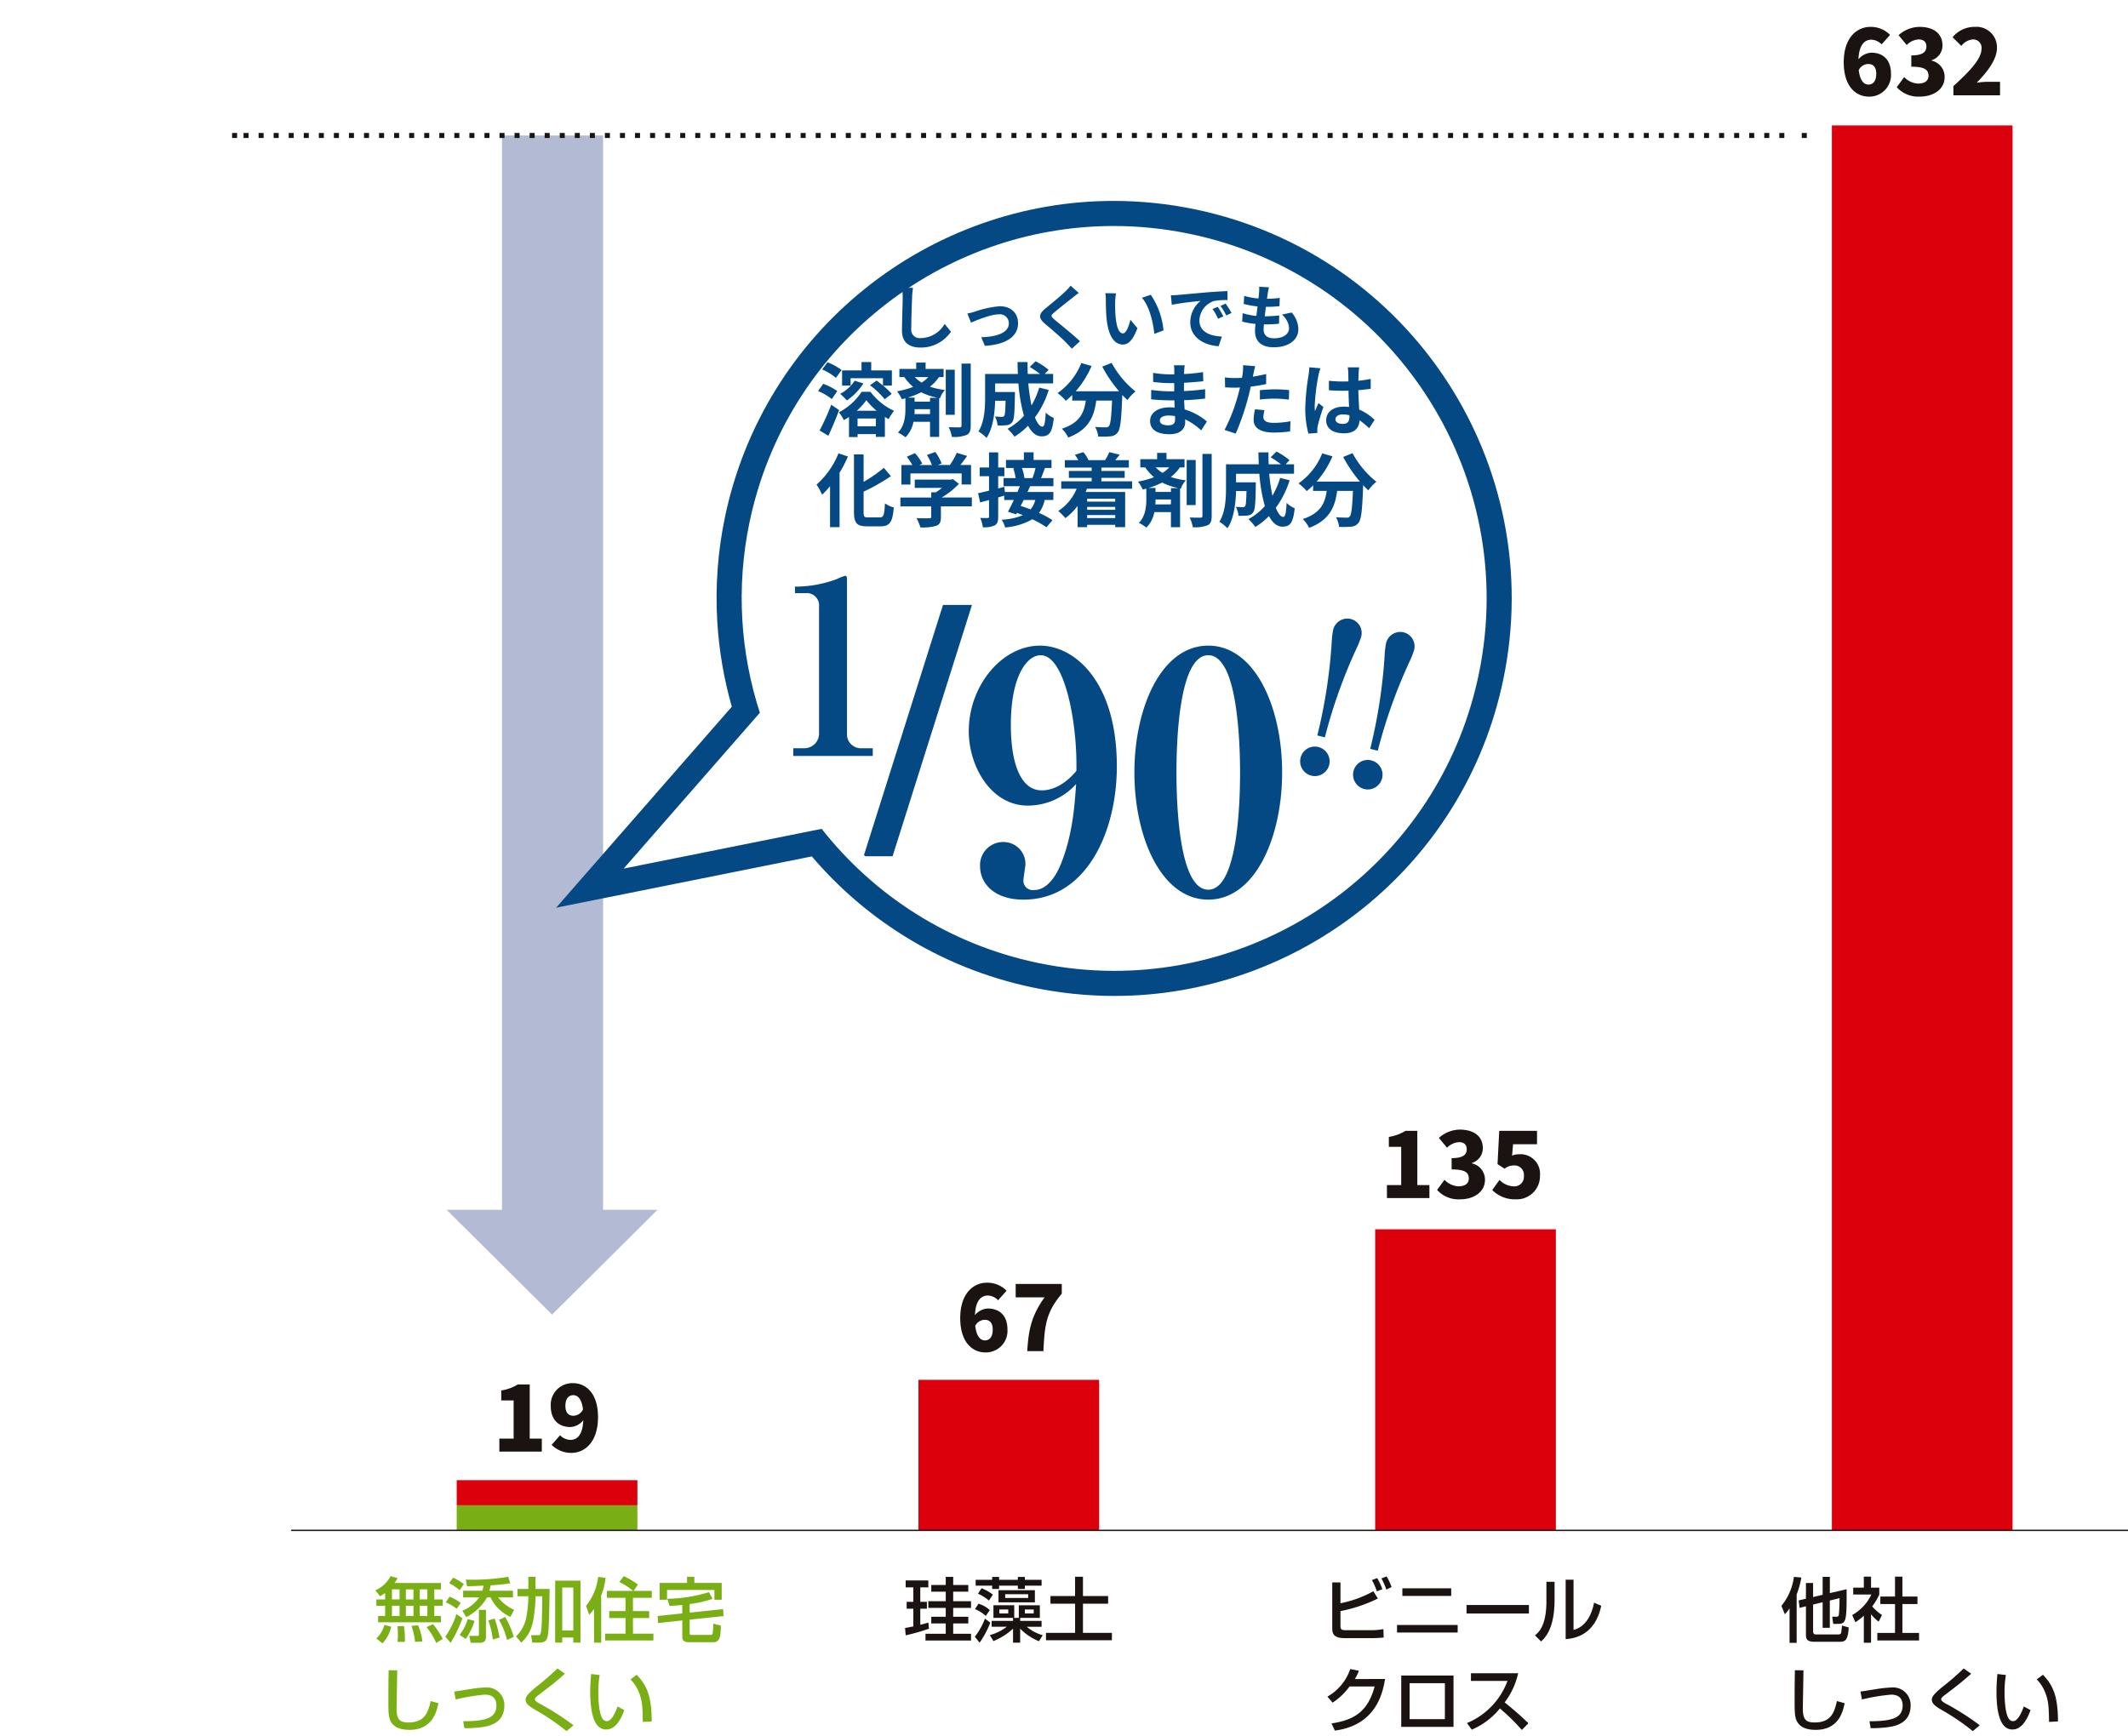 <svg height="346" viewBox="0 0 424 346" width="424" xmlns="http://www.w3.org/2000/svg" xmlns:xlink="http://www.w3.org/1999/xlink"><clipPath id="a"><path d="m645 2044h424v346h-424z"/></clipPath><filter id="b" filterUnits="userSpaceOnUse" height="161.448" width="193.404" x="107.81" y="37.044"><feOffset dx="3" dy="3"/><feGaussianBlur result="c"/><feFlood flood-color="#fff" flood-opacity=".161"/><feComposite in2="c" operator="in"/><feComposite in="SourceGraphic"/></filter><g clip-path="url(#a)" transform="translate(-645 -2044)"><path d="m368.3 704v-214.117h-20.144v214.117h-11.022l21 20.882 21-20.882z" fill="#b3bad4" transform="translate(396.866 1581.117)"/><g fill="#1a1311"><path d="m-9.558 0h8.458v-2.592h-2.41v-10.8h-2.358a9.035 9.035 0 0 1 -3.312 1.206v1.98h2.466v7.614h-2.844zm14.778-7.146c-.9 0-1.62-.522-1.62-1.962 0-1.548.72-2.142 1.566-2.142.828 0 1.674.63 1.944 2.844a2.188 2.188 0 0 1 -1.89 1.26zm-4.356 5.796a5.447 5.447 0 0 0 3.942 1.602c2.736 0 5.294-2.252 5.294-7.11s-2.466-6.786-5-6.786a4.3 4.3 0 0 0 -4.416 4.536c0 2.88 1.674 4.208 3.924 4.208a3.521 3.521 0 0 0 2.556-1.35c-.126 2.938-1.206 3.91-2.574 3.91a3.03 3.03 0 0 1 -2.052-.918z" transform="translate(754.054 2333.307)"/><path d="m-5.2-2.142c-.846 0-1.674-.666-1.944-2.9a2.19 2.19 0 0 1 1.89-1.206c.882 0 1.6.486 1.6 1.962 0 1.514-.702 2.144-1.546 2.144zm4.3-9.9a5.351 5.351 0 0 0 -3.906-1.6c-2.772 0-5.328 2.214-5.328 7.056 0 4.878 2.484 6.84 5 6.84a4.3 4.3 0 0 0 4.414-4.538c0-2.916-1.692-4.216-3.924-4.216a3.6 3.6 0 0 0 -2.556 1.318c.126-2.916 1.224-3.906 2.61-3.906a3.033 3.033 0 0 1 2 .936zm4.122 12.042h3.222c.234-5.238.556-7.758 3.656-11.448v-1.944h-9.182v2.664h5.76c-2.52 3.492-3.204 6.318-3.456 10.728z" transform="translate(846.456 2313.283)"/><path d="m-15.039 0h8.46v-2.592h-2.412v-10.8h-2.358a9.035 9.035 0 0 1 -3.312 1.206v1.98h2.461v7.614h-2.844zm14.58.252c2.664 0 4.95-1.4 4.95-3.906a3.309 3.309 0 0 0 -2.591-3.258v-.088a3.069 3.069 0 0 0 2.16-2.952c0-2.394-1.818-3.69-4.59-3.69a6.3 6.3 0 0 0 -4.158 1.656l1.62 1.962a3.563 3.563 0 0 1 2.393-1.118c.99 0 1.53.5 1.53 1.422 0 1.062-.72 1.764-3.006 1.764v2.25c2.808 0 3.42.684 3.42 1.836 0 1.008-.81 1.53-2.052 1.53a4.088 4.088 0 0 1 -2.79-1.3l-1.476 2.02a5.747 5.747 0 0 0 4.59 1.872zm11.07 0a4.624 4.624 0 0 0 4.842-4.752 3.9 3.9 0 0 0 -4.176-4.23 3.4 3.4 0 0 0 -1.386.27l.2-2.268h4.77v-2.664h-7.526l-.342 6.624 1.4.918a2.966 2.966 0 0 1 1.89-.648 1.865 1.865 0 0 1 1.962 2.07 1.9 1.9 0 0 1 -2.102 2.088 4.076 4.076 0 0 1 -2.754-1.278l-1.458 2.018a6.381 6.381 0 0 0 4.68 1.852z" transform="translate(936.387 2282.773)"/><path d="m-10.683-2.142c-.846 0-1.674-.666-1.944-2.9a2.19 2.19 0 0 1 1.89-1.206c.882 0 1.6.486 1.6 1.962.002 1.514-.7 2.144-1.546 2.144zm4.3-9.9a5.351 5.351 0 0 0 -3.906-1.6c-2.772 0-5.328 2.214-5.328 7.056 0 4.878 2.484 6.84 5 6.84a4.3 4.3 0 0 0 4.417-4.538c0-2.916-1.693-4.216-3.925-4.216a3.6 3.6 0 0 0 -2.556 1.314c.126-2.916 1.224-3.906 2.61-3.906a3.033 3.033 0 0 1 2 .936zm5.924 12.294c2.664 0 4.95-1.4 4.95-3.906a3.309 3.309 0 0 0 -2.591-3.258v-.088a3.069 3.069 0 0 0 2.16-2.952c0-2.394-1.818-3.69-4.59-3.69a6.3 6.3 0 0 0 -4.158 1.656l1.62 1.962a3.563 3.563 0 0 1 2.393-1.118c.99 0 1.53.5 1.53 1.422 0 1.062-.72 1.764-3.006 1.764v2.25c2.808 0 3.42.684 3.42 1.836 0 1.008-.81 1.53-2.052 1.53a4.088 4.088 0 0 1 -2.79-1.3l-1.476 2.02a5.747 5.747 0 0 0 4.59 1.872zm6.696-.252h9.288v-2.7h-2.466a19.008 19.008 0 0 0 -2.178.18c2.052-2.07 4.032-4.608 4.032-6.912a4.074 4.074 0 0 0 -4.392-4.212 5.6 5.6 0 0 0 -4.446 2.07l1.746 1.728a3.223 3.223 0 0 1 2.268-1.3 1.67 1.67 0 0 1 1.746 1.89c0 1.944-2.25 4.374-5.6 7.416z" transform="translate(1027.976 2063)"/></g><path d="m0 0h36v280h-36z" fill="#dc000c" transform="translate(1010 2069)"/><path d="m0 0h36v60h-36z" fill="#dc000c" transform="translate(919 2289)"/><path d="m0 0h36v30h-36z" fill="#dc000c" transform="translate(828 2319)"/><path d="m0 0h36v5h-36z" fill="#7aae15" transform="translate(736 2344)"/><path d="m0 0h36v5h-36z" fill="#dc000c" transform="translate(736 2339)"/><path d="m0 0h367" fill="none" stroke="#1a1311" stroke-width=".27" transform="translate(703 2349)"/><path d="m2.128-7.378h-1.75v1.26h1.75v2.044h-1.4v1.26h12.516v-1.26h-1.316v-2.044h1.68v-1.26h-1.68v-2h1.316v-1.274h-9.226a5.179 5.179 0 0 0 .56-.98l-1.372-.392a6.007 6.007 0 0 1 -3.038 2.824l.938 1.176a5.7 5.7 0 0 0 1.022-.644zm5.642-2v2h-1.512v-2zm0 3.262v2.044h-1.512v-2.046zm-2.77-3.264v2h-1.514v-2zm0 3.262v2.044h-1.514v-2.044zm5.542-3.262v2h-1.512v-2zm0 3.262v2.044h-1.512v-2.044zm-8.554 3.818a6.031 6.031 0 0 1 -1.61 2.706l1.222.966a6.926 6.926 0 0 0 1.736-3.3zm2.59.266a11.843 11.843 0 0 1 .084 1.516 7.615 7.615 0 0 1 -.084 1.6h1.484a18.881 18.881 0 0 0 -.182-3.15zm2.786-.066a11.459 11.459 0 0 1 .714 3.178l1.47-.084a11.123 11.123 0 0 0 -.868-3.22zm3.024.238a14.607 14.607 0 0 1 1.918 3.162l1.3-.812a16.948 16.948 0 0 0 -1.946-2.94zm7.28-7.252v1.33h3.192a7.283 7.283 0 0 1 -3.346 2.646l.786 1.288a9.871 9.871 0 0 0 4.13-3.934h.7a8.063 8.063 0 0 0 3.96 3.892l.742-1.414a8.26 8.26 0 0 1 -3.192-2.478h2.954v-1.33h-4.694a8.337 8.337 0 0 0 .252-1.078 32.872 32.872 0 0 0 3.906-.406l-.406-1.288a42.994 42.994 0 0 1 -8.456.56l.256 1.326c.448 0 2.184-.084 3.29-.126a6.832 6.832 0 0 1 -.266 1.008zm.14-1.33a12.222 12.222 0 0 0 -2.128-1.274l-.8 1.092a11.129 11.129 0 0 1 2.1 1.4zm-.616 3.78a9.185 9.185 0 0 0 -2.226-1.26l-.756 1.134a8.6 8.6 0 0 1 2.156 1.274zm-2.016 7.938a25.532 25.532 0 0 0 2.352-4.9l-1.2-.826a16.013 16.013 0 0 1 -2.216 4.494zm9.744-1.05a21.848 21.848 0 0 0 -.98-3.78l-1.26.364a16.231 16.231 0 0 1 .9 3.808zm-6.734.276a12.517 12.517 0 0 0 1.75-3.612l-1.358-.35a9.052 9.052 0 0 1 -1.61 3.15zm9.562-.42a17.038 17.038 0 0 0 -1.708-3.972l-1.232.592a14.173 14.173 0 0 1 1.6 4zm-6.93-.448c0 .224-.126.252-.308.252h-1.61l.266 1.386h1.834c1.218 0 1.218-.854 1.218-1.246v-5.33h-1.4zm9.842-7.42a21.776 21.776 0 0 1 -.518 4.494 7.092 7.092 0 0 1 -1.942 3.294l1.05 1.232c2.128-1.96 2.366-4.06 2.632-6.076a30.4 30.4 0 0 0 .21-3.164h1.344c-.07 5.068-.084 6.286-.322 7.378-.084.35-.252.378-.49.378h-1.418l.238 1.484h1.356c1.092 0 1.372-.336 1.61-.91.336-.84.392-3.416.49-9.786h-2.812v-2.422h-1.428v2.422h-2.16v1.456h2.16zm5.348 9.016h1.414v-1.018h2.2v1.022h1.428v-12.348h-5.04zm3.612-10.972v8.554h-2.2v-8.554zm4.13 10.99h1.428v-9.446a11.677 11.677 0 0 0 .854-3.486l-1.456-.182a11.23 11.23 0 0 1 -2.422 5.768l.63 1.792a10.039 10.039 0 0 0 .966-1.162zm2.562-10.332v1.386h3.71v2.646h-3.248v1.386h3.248v3.108h-4.06v1.36h9.618v-1.36h-4.074v-3.108h3.234v-1.386h-3.234v-2.646h3.752v-1.386h-3.626l.868-1.26a19.631 19.631 0 0 0 -2.814-1.68l-.9 1.176a13.106 13.106 0 0 1 2.744 1.764zm16.488 2.618a20.707 20.707 0 0 0 4.568-1.032l-.728-1.32a30.369 30.369 0 0 1 -8.288 1.32l.462 1.428c.8-.056 1.708-.112 2.52-.21v1.694l-4.914.518.1 1.4 4.816-.518v3.3c0 1.036.98 1.036 1.344 1.036h4.816c1.4 0 1.47-1.2 1.526-3.318l-1.526-.378a17.073 17.073 0 0 1 -.1 1.876.4.4 0 0 1 -.448.364h-3.848c-.1 0-.294 0-.294-.266v-2.772l6.762-.714-.112-1.386-6.65.7zm-.518-4.2h-5.46v3.346h1.478v-1.946h9.436v1.946h1.456v-3.346h-5.45v-1.232h-1.456zm-59.454 17.398c-.056 2.716-.056 4.578-.056 5.824 0 2.478 0 3.682.588 4.578.518.8 1.512 1.484 3.612 1.484 4.648 0 5.432-3.724 5.768-5.306l-1.54-.434c-.518 2.394-1.274 4.27-4.438 4.27-1.834 0-2.352-.686-2.352-2.856 0-.364.112-6.342.126-7.532zm15.092 11.55a23.643 23.643 0 0 0 3.528-.21c1.148-.168 4.438-.658 4.438-4.3a3.5 3.5 0 0 0 -3.808-3.6 25.09 25.09 0 0 0 -3.01.322c-.462.07-2.674.434-3.178.49l.294 1.582a38.677 38.677 0 0 1 5.81-.966c1.526 0 2.3.756 2.3 2.17 0 2.562-2.254 3.122-6.608 3.136zm21.742-.574a51.933 51.933 0 0 0 -6.65-4.256c-.406-.224-1.036-.574-1.036-.924 0-.294.28-.518.966-1.036 2.73-2.086 3.038-2.324 5.012-4.06l-1.5-1.05a49.43 49.43 0 0 1 -4.186 3.64c-1.456 1.2-2.156 1.9-2.156 2.59 0 .9 1.008 1.484 2.142 2.142a45.269 45.269 0 0 1 6.02 4.116zm3.514-10.22c-.056.658-.182 1.974-.182 3.542 0 3.528.532 7.518 3.178 7.518 1.484 0 2.66-1.26 3.612-3.864l-1.344-.728c-.5 1.386-1.232 2.926-2.128 2.926a1.029 1.029 0 0 1 -.77-.35c-.826-.98-.938-4.032-.938-5.4a19.96 19.96 0 0 1 .266-3.444zm12.068 9.45c0-5.5-1.232-7.406-2.982-9.3l-1.246.924a7.646 7.646 0 0 1 1.792 2.9c.588 1.582.616 2.94.658 5.572z" fill="#7aae15" transform="translate(719.61 2370.142)"/><path d="m.49-.224a41.1 41.1 0 0 0 4.634-1.316l-.112-1.232c-.406.126-.84.266-1.61.448v-3.206h1.316v-1.37h-1.318v-2.886h1.6v-1.372h-4.51v1.372h1.526v2.886h-1.33v1.37h1.33v3.53c-.952.2-1.246.252-1.652.308zm5.1-8.694h2.88v1.89h-3.47v1.344h3.47v1.764h-2.884v1.33h2.884v2.058h-4.032v1.344h9.072v-1.344h-3.556v-2.058h3.01v-1.33h-3.01v-1.764h3.556v-1.344h-3.556v-1.89h3.01v-1.344h-3.01v-1.61h-1.484v1.61h-2.884zm12.386 9.842a12.835 12.835 0 0 0 3.906-2.478v2.8h1.418v-2.8a10.852 10.852 0 0 0 3.748 2.506l.742-1.2a8.385 8.385 0 0 1 -3.178-1.68h2.954v-1.166h-4.266v-.6h3.92v-2.52h-4.19v2.514h-.91v-2.52h-4.144v2.52h3.906v.6h-4.27v1.162h3.038a9.619 9.619 0 0 1 -3.4 1.666zm2.954-6.3v.8h-1.778v-.8zm5.068 0v.8h-1.764v-.8zm-9.716 1.82a13.345 13.345 0 0 1 -2.016 3.612l.952 1.19a18.623 18.623 0 0 0 2.128-4zm2.7-5.656v2.412h7.252v-2.412zm-1.26-2.072h-3.29v1.162h3.29v.658h1.378v-.658h3.738v.658h1.4v-.658h3.332v-1.162h-3.336v-.574h-1.4v.574h-3.734v-.574h-1.376zm7.168 2.87v.742h-4.576v-.742zm-10.6 2.968a7.094 7.094 0 0 1 2.16 1.358l.8-1.162a5.773 5.773 0 0 0 -2.254-1.274zm.6-3.08a9.685 9.685 0 0 1 2.19 1.372l.784-1.176a8.57 8.57 0 0 0 -2.264-1.27zm19.348.476h-4.908v1.526h4.914v5.81h-5.8v1.47h13.136v-1.47h-5.768v-5.81h5.012v-1.526h-5.012v-3.85h-1.568z" fill="#1a1311" transform="translate(824.966 2370.142)"/><path d="m2.044-10.752v9.2c0 1.316.63 1.9 2.52 1.9h4.774a25.067 25.067 0 0 0 2.954-.124l-.056-1.68a13.9 13.9 0 0 1 -2.744.224h-4.676c-.868 0-1.134-.14-1.134-.784v-3.024a29.846 29.846 0 0 0 7.448-2.506l-.896-1.454a22.044 22.044 0 0 1 -6.552 2.392v-4.144zm9.982 1.344a13.172 13.172 0 0 0 -1.026-2.212l-1.05.392a14.713 14.713 0 0 1 .994 2.254zm1.834-.42a11.87 11.87 0 0 0 -.98-2.128l-1.036.392a14.332 14.332 0 0 1 .98 2.226zm2.156.252v1.512h9.73v-1.512zm-1.064 7.294v1.512h12.082v-1.512zm13.848-3.976v1.694h12.43v-1.694zm17.542-4.62h-1.626v3.892c0 4.986-1.638 6.258-2.282 6.776l1.218 1.218c.7-.63 2.688-2.422 2.688-8.3zm3.78-.42h-1.57v11.844c1.33-.112 5.8-.49 7.084-6.65l-1.428-.616c-.14.714-.868 4.648-4.088 5.418zm-43.57 19.792a8.239 8.239 0 0 0 .8-1.652l-1.724-.336a10.037 10.037 0 0 1 -4.55 5.5l1.036 1.194a12.512 12.512 0 0 0 3.374-3.22h5c-1.332 4.954-4.02 6.69-8.588 7.362l.658 1.428c8.456-1.078 9.6-7.924 10.01-10.276zm9.24-.7v10.234h10.416v-10.234zm8.694 8.694h-7.028v-7.168h7.028zm5.362 2.1a14.653 14.653 0 0 0 5.6-4.228 41.04 41.04 0 0 1 4.368 4.284l1.316-1.33c-1.5-1.47-3.094-2.842-4.732-4.158a15.166 15.166 0 0 0 2.688-5.81h-9.408v1.526h7.28a14.524 14.524 0 0 1 -8.078 8.4z" fill="#1a1311" transform="translate(908.404 2370.133)"/><path d="m6.454-10.654h-1.428v3.136l-1.442.336.182 1.482 1.26-.308v5.408c0 1.036.028 1.666 1.792 1.666h4.872c1.092 0 1.708-.168 1.862-2.856l-1.344-.38c-.028.392-.126 1.33-.168 1.456-.1.294-.336.322-.784.322h-4c-.7 0-.8-.112-.8-.854v-5.11l1.9-.462v5.1h1.43v-5.436l1.932-.476c.014 1.862-.112 3.094-.112 3.15-.042.532-.224.546-.6.546h-.742l.2 1.428h.91c.9 0 1.26-.2 1.47-.868.294-.938.294-2.618.294-6.034l-3.346.77v-3.234h-1.434v3.572l-1.9.448zm-4.69 11.928h1.414v-9.646a17.329 17.329 0 0 0 .938-3.374l-1.484-.126a11.389 11.389 0 0 1 -2.492 5.772l.686 1.68a7.59 7.59 0 0 0 .938-1.19zm16.236-5.684a10.1 10.1 0 0 0 1.512 1.47l.672-1.33a9.716 9.716 0 0 1 -1.96-1.722 10.969 10.969 0 0 0 1.414-2.366v-1.372h-1.638v-2.184h-1.438v2.184h-2.114v1.372h3.612a9.124 9.124 0 0 1 -3.808 4.088l.616 1.428a8.885 8.885 0 0 0 1.694-1.3v5.4h1.438zm4.774-3.542h-2.922v1.5h2.926v5.752h-3.528v1.5h8.316v-1.5h-3.318v-5.754h3v-1.5h-3v-3.962h-1.47zm-19.946 14.682c-.056 2.716-.056 4.578-.056 5.824 0 2.478 0 3.682.588 4.578.518.8 1.512 1.484 3.612 1.484 4.648 0 5.432-3.724 5.768-5.306l-1.54-.434c-.518 2.394-1.274 4.27-4.438 4.27-1.834 0-2.352-.686-2.352-2.856 0-.364.112-6.342.126-7.532zm15.092 11.55a23.643 23.643 0 0 0 3.528-.21c1.148-.168 4.438-.658 4.438-4.3a3.5 3.5 0 0 0 -3.808-3.6 25.09 25.09 0 0 0 -3.01.322c-.462.07-2.674.434-3.178.49l.294 1.582a38.677 38.677 0 0 1 5.81-.966c1.526 0 2.3.756 2.3 2.17 0 2.562-2.254 3.122-6.608 3.136zm21.742-.574a51.933 51.933 0 0 0 -6.65-4.256c-.406-.224-1.036-.574-1.036-.924 0-.294.28-.518.966-1.036 2.73-2.086 3.038-2.324 5.012-4.06l-1.5-1.05a49.43 49.43 0 0 1 -4.186 3.64c-1.456 1.2-2.156 1.9-2.156 2.59 0 .9 1.008 1.484 2.142 2.142a45.269 45.269 0 0 1 6.02 4.116zm3.514-10.22c-.056.658-.182 1.974-.182 3.542 0 3.528.532 7.518 3.178 7.518 1.484 0 2.66-1.26 3.612-3.864l-1.344-.728c-.5 1.386-1.232 2.926-2.128 2.926a1.029 1.029 0 0 1 -.77-.35c-.826-.98-.938-4.032-.938-5.4a19.96 19.96 0 0 1 .266-3.444zm12.068 9.45c0-5.5-1.232-7.406-2.982-9.3l-1.246.924a7.646 7.646 0 0 1 1.792 2.9c.588 1.582.616 2.94.658 5.572z" fill="#1a1311" transform="translate(999.802 2370.142)"/><g fill="none" stroke="#1a1311" stroke-dasharray="1 2" transform="translate(690 2071)"><path d="m2.243 0h-2.243" transform="translate(312.757)"/><path d="m307.168 0h-307.168" transform="translate(3.358)"/><path d="m2.243 0h-2.243"/></g><g fill="#054984"><path d="m362.248 560.409 15.82-50.091h-5.774l-15.745 49.854.263.238z" transform="translate(460.596 1654.247)"/><path d="m7.92 0v-1.536h-2.208a2.768 2.768 0 0 1 -2.928-2.928v-30.864c0-.336-.1-.576-.384-.576a10.223 10.223 0 0 0 -1.68.672 23.845 23.845 0 0 1 -8.3 1.488v1.3h2.112a2.451 2.451 0 0 1 2.684 2.684v25.3a2.92 2.92 0 0 1 -2.976 2.924h-2.16v1.536z" transform="translate(810.977 2194.659)"/><path d="m-1.716-25.344c0-16.9-8.448-24.024-15.312-24.024-7.59 0-14.19 7.986-14.19 17.028 0 7.128 4.488 14.85 11.748 14.85a12.942 12.942 0 0 0 9.636-4.29c-.264 3.96-.66 10.164-3.1 16.1-.53 1.258-2.246 5.02-5.282 5.02a1.87 1.87 0 0 1 -2.112-1.98c0-.462.4-2.706.4-3.168a4.367 4.367 0 0 0 -4.422-4.422 4.6 4.6 0 0 0 -4.62 4.818c0 3.564 2.97 6.666 8.646 6.666 12.536 0 18.608-13.464 18.608-26.598zm-8.052.924c-3.234 3.894-6.27 3.894-6.93 3.894-3.96 0-6.138-4.884-6.138-13.068 0-9.768 3.234-13.86 5.94-13.86 4.752 0 7.128 12.936 7.128 21.714zm40.986.33c0-13.134-5.478-25.278-14.718-25.278-9.372 0-14.718 12.408-14.718 25.278 0 13 5.412 25.344 14.718 25.344 9.372 0 14.718-12.474 14.718-25.344zm-8.382 0c0 5.676-.4 23.364-6.336 23.364s-6.336-17.688-6.336-23.364.4-23.364 6.336-23.364c1.584 0 2.508 1.188 3.234 2.376 3.102 5.346 3.102 19.206 3.102 20.988z" transform="translate(869.245 2222.043)"/><path d="m-38.808-11.088a8.7 8.7 0 0 1 .182 1.876c0 1.19-.14 4.83-.14 6.692 0 2.366 1.47 3.36 3.738 3.36a7.215 7.215 0 0 0 6.02-3.164l-1.26-1.554a5.535 5.535 0 0 1 -4.746 2.828 1.669 1.669 0 0 1 -1.9-1.848c0-1.722.1-4.83.168-6.314a14.229 14.229 0 0 1 .182-1.848zm13.076 5.138.714 1.82c1.19-.5 3.948-1.652 5.558-1.652a1.787 1.787 0 0 1 1.988 1.764c0 1.89-2.352 2.716-5.5 2.8l.726 1.718c4.41-.266 6.608-1.988 6.608-4.494 0-2.1-1.47-3.4-3.654-3.4a19.9 19.9 0 0 0 -4.97 1.078 11.846 11.846 0 0 1 -1.47.366zm20.566-5.544a9.576 9.576 0 0 1 -1.064 1.162c-.938.924-2.842 2.464-3.92 3.346-1.386 1.148-1.5 1.918-.126 3.08 1.276 1.078 3.388 2.884 4.144 3.682.392.42.826.854 1.218 1.288l1.614-1.484c-1.376-1.33-4.05-3.444-5.086-4.326-.756-.644-.77-.8-.028-1.428.924-.8 2.758-2.212 3.654-2.94.322-.252.784-.616 1.218-.938zm9.044 1.526-2.128-.032a8.035 8.035 0 0 1 .1 1.4c0 .854.028 2.464.154 3.738.392 3.724 1.722 5.1 3.234 5.1 1.12 0 1.988-.854 2.912-3.262l-1.402-1.676c-.266 1.092-.812 2.716-1.47 2.716-.868 0-1.288-1.358-1.484-3.36-.084-.994-.1-2.044-.084-2.94a10.986 10.986 0 0 1 .168-1.684zm6.93.294-1.764.588c1.512 1.708 2.254 4.97 2.464 7.2l1.834-.7a15.11 15.11 0 0 0 -2.534-7.088zm13.342 2.394-1.036.434a10.8 10.8 0 0 1 1.092 1.946l1.064-.476a18.348 18.348 0 0 0 -1.12-1.904zm1.568-.644-1.018.476a12.316 12.316 0 0 1 1.148 1.89l1.05-.5a20.941 20.941 0 0 0 -1.18-1.866zm-10.906-1.652.182 1.9c1.61-.35 4.522-.658 5.726-.784a5.5 5.5 0 0 0 -2.044 4.27c0 3.01 2.744 4.578 5.656 4.76l.644-1.918c-2.352-.112-4.48-.938-4.48-3.22a4.208 4.208 0 0 1 2.926-3.878 14.317 14.317 0 0 1 2.678-.178l-.014-1.792c-.98.042-2.492.126-3.92.238-2.534.224-4.83.434-5.992.532-.274.028-.802.056-1.362.07zm22.12 3.85a3.849 3.849 0 0 1 1.428 2.688c0 1.148-1.064 2.03-3 2.03-1.372 0-2.072-.63-2.072-1.764 0-.252.028-.6.056-1.008h.56c.854 0 1.666-.056 2.45-.126l.046-1.652a27.5 27.5 0 0 1 -2.786.168h-.1c.07-.616.154-1.274.238-1.89a24.845 24.845 0 0 0 2.7-.126l.056-1.652a20.347 20.347 0 0 1 -2.548.168c.07-.448.112-.812.154-1.05.056-.364.126-.728.238-1.232l-1.946-.112a8.732 8.732 0 0 1 -.028 1.232c-.028.308-.056.686-.112 1.106a12.851 12.851 0 0 1 -2.842-.518l-.1 1.61a17.329 17.329 0 0 0 2.758.49c-.084.63-.154 1.274-.238 1.89a11.8 11.8 0 0 1 -2.73-.546l-.1 1.68a15.547 15.547 0 0 0 2.66.462c-.056.574-.1 1.064-.1 1.4 0 2.31 1.54 3.262 3.724 3.262 3.038 0 4.914-1.512 4.914-3.6a5.157 5.157 0 0 0 -1.344-3.332z" transform="translate(863.484 2112.429)"/><path d="m-2.562-28.476a2.878 2.878 0 0 0 -2.856-2.94 2.913 2.913 0 0 0 -2.9 2.94 17.273 17.273 0 0 0 .336 2.52 104.657 104.657 0 0 1 1.766 18.69h1.554a103.11 103.11 0 0 1 1.762-18.69 18.251 18.251 0 0 0 .338-2.52zm.084 26.334a2.949 2.949 0 0 0 -2.94-2.94 2.922 2.922 0 0 0 -2.94 2.94 2.949 2.949 0 0 0 2.94 2.942 2.949 2.949 0 0 0 2.94-2.942zm10.794-26.334a2.878 2.878 0 0 0 -2.856-2.94 2.913 2.913 0 0 0 -2.9 2.94 17.273 17.273 0 0 0 .336 2.52 104.657 104.657 0 0 1 1.766 18.69h1.554a103.11 103.11 0 0 1 1.764-18.69 18.251 18.251 0 0 0 .336-2.52zm.084 26.334a2.949 2.949 0 0 0 -2.94-2.94 2.922 2.922 0 0 0 -2.94 2.94 2.949 2.949 0 0 0 2.94 2.942 2.949 2.949 0 0 0 2.94-2.942z" transform="matrix(.969 .245 -.245 .969 911.715 2199.138)"/><path d="m6.976-10.32h6.448v1.456c-.432-.352-.864-.7-1.264-.992l-1.328.944a15.417 15.417 0 0 1 2.928 2.784l1.408-1.072a14.333 14.333 0 0 0 -1.712-1.648h1.744v-3.024h-4.112v-1.664h-1.936v1.664h-3.872v3.024h1.7zm.816.5a7.927 7.927 0 0 1 -2.892 2.62 11.449 11.449 0 0 1 1.324 1.312 11.5 11.5 0 0 0 3.296-3.392zm-2.608-2.132a11.728 11.728 0 0 0 -2.816-1.548l-1.056 1.44a10.372 10.372 0 0 1 2.736 1.68zm-.864 4.192a11.189 11.189 0 0 0 -2.8-1.44l-1.02 1.44a11.637 11.637 0 0 1 2.736 1.6zm-1.2 2.72a46.509 46.509 0 0 1 -2.32 5.14l1.744 1.052c.736-1.552 1.504-3.408 2.144-5.12zm5.1 1.2a13.2 13.2 0 0 0 1.9-2.1 13.046 13.046 0 0 0 2.032 2.1zm.144 3.1v-1.548h3.648v1.552zm.816-6.88a12.113 12.113 0 0 1 -4.54 4.1 7.973 7.973 0 0 1 .992 1.552c.352-.192.688-.4 1.024-.624v4h1.712v-.592h3.648v.56h1.792v-3.984c.256.16.512.32.752.448a10.553 10.553 0 0 1 1.072-1.664 12.305 12.305 0 0 1 -4.7-3.792zm13.62 1.204v.768h-3.072v-.8h-1.376a15.959 15.959 0 0 0 2.688-1.072 13.216 13.216 0 0 0 3.216 1.1zm-3.1 3.248a8.843 8.843 0 0 0 .032-.9v-.08h3.068v.976zm2.752-7.376a6.022 6.022 0 0 1 -1.328 1.1 7.1 7.1 0 0 1 -1.36-1.1zm3.056 0v-1.632h-3.588v-1.264h-1.872v1.264h-3.348v1.632h.976a10.093 10.093 0 0 0 1.76 1.952 17.338 17.338 0 0 1 -3.2.88 8.72 8.72 0 0 1 .96 1.584c.24-.064.464-.128.7-.192v2.22c0 1.264-.16 3.312-1.488 4.608a8.276 8.276 0 0 1 1.5.944 5.859 5.859 0 0 0 1.592-3.084h3.3v3.008h1.824v-7.712l.16.032a4.4 4.4 0 0 1 .992-1.664 16.124 16.124 0 0 1 -2.992-.656 8.153 8.153 0 0 0 1.792-1.92zm2.224-1.472h-1.796v8.992h1.792zm1.344-1.216v12.352c0 .256-.112.352-.4.352-.3 0-1.216 0-2.144-.032a7.383 7.383 0 0 1 .624 1.936 6.862 6.862 0 0 0 2.924-.384c.62-.292.832-.816.832-1.872v-12.352zm15.484 4.784a16.2 16.2 0 0 1 -1.536 3.548 37.782 37.782 0 0 1 -.64-4.384h4.944v-1.888h-1.664l.768-.816a13.386 13.386 0 0 0 -2.608-1.712l-1.152 1.14a20.031 20.031 0 0 1 2.048 1.392h-2.448c-.032-.784-.048-1.568-.032-2.368h-2c0 .8.032 1.584.064 2.368h-6.528v4.668c0 2.08-.112 4.864-1.328 6.784a8.329 8.329 0 0 1 1.616 1.3c1.312-1.952 1.648-5.072 1.712-7.408h2.08c-.048 2.016-.112 2.784-.272 3.008a.517.517 0 0 1 -.48.192c-.256 0-.8-.016-1.376-.064a4.317 4.317 0 0 1 .528 1.776 12.59 12.59 0 0 0 1.844-.048 1.5 1.5 0 0 0 1.1-.64c.368-.464.464-1.888.512-5.248 0-.224.016-.72.016-.72h-3.952v-1.712h4.64a33.052 33.052 0 0 0 1.1 6.448 12.223 12.223 0 0 1 -3.26 2.592 12.542 12.542 0 0 1 1.376 1.568 13.561 13.561 0 0 0 2.7-2.176c.7 1.312 1.584 2.112 2.7 2.112 1.488 0 2.128-.7 2.432-3.664a5.175 5.175 0 0 1 -1.616-1.072c-.08 2-.272 2.8-.656 2.8-.512 0-1.024-.672-1.488-1.824a18.585 18.585 0 0 0 2.752-5.488zm12.56-4.176a27.171 27.171 0 0 0 3.344 4.912h-8.64a19.19 19.19 0 0 0 3.168-5.04l-2.048-.592a13.266 13.266 0 0 1 -4.72 5.984 11.442 11.442 0 0 1 1.632 1.536 12.055 12.055 0 0 0 1.28-1.152v1.12h2.7c-.32 2.336-1.152 4.432-4.768 5.6a6.375 6.375 0 0 1 1.268 1.756c4.144-1.548 5.184-4.284 5.584-7.356h3.152c-.144 3.344-.32 4.768-.64 5.1a.742.742 0 0 1 -.64.224c-.4 0-1.232-.016-2.112-.08a4.6 4.6 0 0 1 .624 1.92 16.007 16.007 0 0 0 2.416-.048 1.931 1.931 0 0 0 1.456-.748c.56-.672.752-2.56.928-7.392v-.112c.352.368.688.72 1.024 1.024a9.114 9.114 0 0 1 1.616-1.712 18.423 18.423 0 0 1 -4.752-5.7zm14.512 10.524c0 .912-.544 1.168-1.392 1.168-1.088 0-1.648-.384-1.648-.976 0-.544.608-.976 1.728-.976a8.49 8.49 0 0 1 1.3.112c.012.272.012.5.012.672zm6.336.4a12.256 12.256 0 0 0 -4.432-2.4c-.048-.608-.08-1.248-.112-1.84 1.536-.048 2.768-.16 4.192-.32v-1.868c-1.3.16-2.624.3-4.224.368l.016-1.648c1.52-.08 2.8-.208 3.84-.3l-.048-1.828a33.2 33.2 0 0 1 -3.776.384l.016-.624a10.589 10.589 0 0 1 .112-1.12h-2.16a6.342 6.342 0 0 1 .08 1.088v.72h-.784a20.974 20.974 0 0 1 -3.44-.3l.016 1.808a26.386 26.386 0 0 0 3.44.24h.752v1.64h-.756a28.743 28.743 0 0 1 -3.824-.288l-.016 1.872c1.056.128 2.88.208 3.808.208h.816c.016.464.032.96.064 1.44a9.725 9.725 0 0 0 -.976-.048c-2.448 0-3.92 1.12-3.92 2.72 0 1.68 1.344 2.64 3.872 2.64 2.1 0 3.12-1.04 3.12-2.4 0-.16 0-.352-.016-.56a12 12 0 0 1 3.204 2.196zm10.56-4.368a23.279 23.279 0 0 1 3.056-.176 22.886 22.886 0 0 1 2.72.192l.048-1.9a27.509 27.509 0 0 0 -2.784-.148c-1.024 0-2.16.08-3.04.16zm1.248-5.088c-.864.208-1.76.384-2.656.528l.128-.608c.08-.352.224-1.056.336-1.488l-2.416-.192a8.227 8.227 0 0 1 -.064 1.6q-.048.384-.144.912c-.48.032-.944.048-1.408.048a15.6 15.6 0 0 1 -2-.128l.048 1.984c.56.032 1.152.064 1.92.064.32 0 .672-.016 1.04-.032-.112.448-.224.9-.336 1.312a34.935 34.935 0 0 1 -2.736 7.14l2.224.736a51.1 51.1 0 0 0 2.512-7.328c.176-.64.336-1.344.48-2.032 1.056-.128 2.128-.3 3.072-.512zm-2.224 7.028a10.875 10.875 0 0 0 -.272 2.112c0 1.6 1.36 2.528 4.032 2.528a25.354 25.354 0 0 0 3.232-.224l.08-2.032a18.369 18.369 0 0 1 -3.3.32c-1.7 0-2.1-.512-2.1-1.2a5.482 5.482 0 0 1 .224-1.328zm10.816-8.372a11.888 11.888 0 0 1 -.144 1.552 46.961 46.961 0 0 0 -.656 6.608 19.113 19.113 0 0 0 .624 5.06l1.792-.128c-.016-.224-.016-.5-.016-.656a3.128 3.128 0 0 1 .08-.736 37.8 37.8 0 0 1 1.136-3.776l-.976-.784c-.24.528-.5 1.056-.7 1.616a7.334 7.334 0 0 1 -.064-1.024 41.905 41.905 0 0 1 .752-6.128 13.314 13.314 0 0 1 .384-1.408zm8 9.84c0 .928-.336 1.44-1.312 1.44-.832 0-1.472-.288-1.472-.928 0-.592.608-.96 1.5-.96a4.94 4.94 0 0 1 1.28.176zm5.008.64a10.057 10.057 0 0 0 -3.056-2.048c-.064-1.072-.144-2.336-.176-3.872.864-.064 1.7-.16 2.464-.272v-1.968c-.752.16-1.584.272-2.448.368 0-.7.032-1.3.048-1.648a10.119 10.119 0 0 1 .1-1.024h-2.272a8.964 8.964 0 0 1 .1 1.04c.016.336.016.976.032 1.76-.368.016-.752.016-1.12.016a26.273 26.273 0 0 1 -2.768-.144v1.892c.944.064 1.84.1 2.768.1.368 0 .752 0 1.136-.016.016 1.12.064 2.272.112 3.248a7.118 7.118 0 0 0 -1.04-.064c-2.16 0-3.52 1.1-3.52 2.72 0 1.664 1.376 2.592 3.552 2.592 2.144 0 3.008-1.088 3.1-2.592a16.159 16.159 0 0 1 1.912 1.58zm-106.816 6.676a16.534 16.534 0 0 1 -4.368 6.224 13.96 13.96 0 0 1 1.108 2.02 18.127 18.127 0 0 0 1.58-1.7v8.16h1.9v-10.848a25.77 25.77 0 0 0 1.668-3.232zm5.888 12.768c-.768 0-.88-.16-.88-1.1v-4.036a38.759 38.759 0 0 0 5.44-3.088l-1.408-1.664a27.214 27.214 0 0 1 -4.032 2.8v-5.472h-1.92v11.436c0 2.256.576 2.9 2.592 2.9h2.736c1.888 0 2.384-1.008 2.608-3.76a5.493 5.493 0 0 1 -1.76-.816c-.128 2.256-.256 2.8-1.024 2.8zm8.452-8.768h10.2v2.208h1.872v-3.888h-2.124c.448-.56.912-1.184 1.344-1.808l-2.064-.624a13.375 13.375 0 0 1 -1.376 2.432h-2.416l.768-.3a9.382 9.382 0 0 0 -1.248-2.3l-1.68.608a11.165 11.165 0 0 1 1.008 2h-2.512l.576-.272a8.72 8.72 0 0 0 -1.456-2.1l-1.616.72a13.46 13.46 0 0 1 1.1 1.648h-2.176v3.888h1.8zm12.24 4.8h-6.02a15.244 15.244 0 0 0 3.44-2.736l-1.2-.928-.416.1h-7.184v1.648h5.424a10.824 10.824 0 0 1 -1.232.88h-.912v1.04h-6.14v1.76h6.14v2.08c0 .224-.08.288-.416.288-.32.016-1.5.016-2.528-.032a8.494 8.494 0 0 1 .784 1.856 9.7 9.7 0 0 0 3.1-.3c.784-.272.992-.768.992-1.76v-2.136h6.16zm12.684-5.888a15.561 15.561 0 0 1 -.608 2.016h-1.68l.064-.016a8.353 8.353 0 0 0 -.48-2zm-.048 6.384a4.894 4.894 0 0 1 -.928 1.872c-.688-.256-1.36-.5-1.984-.688.192-.384.4-.784.592-1.184zm3.616-2.752v-1.616h-2.464c.24-.576.512-1.28.768-2.016h1.312v-1.6h-3.568v-1.52h-1.94v1.52h-3.564v1.6h1.776l-.32.064a10.8 10.8 0 0 1 .464 1.952h-2.4v1.616h3.244q-.216.552-.48 1.152h-2.5l-.12-1.024-1.216.32v-2.432h1.232v-1.744h-1.232v-3.008h-1.824v3.008h-1.86v1.744h1.86v2.884c-.816.192-1.568.368-2.176.5l.4 1.84 1.776-.48v3.28c0 .24-.08.3-.272.3-.208.016-.864.016-1.488-.016a6.913 6.913 0 0 1 .528 1.856 4.726 4.726 0 0 0 2.384-.384c.512-.288.672-.8.672-1.744v-3.812c.4-.112.8-.24 1.2-.352v.864h1.916c-.4.864-.816 1.7-1.168 2.336l1.632.528.16-.288c.384.128.784.288 1.184.448a12.83 12.83 0 0 1 -4.24.912 5.041 5.041 0 0 1 .7 1.536 12.8 12.8 0 0 0 5.408-1.632 19.327 19.327 0 0 1 2.824 1.6l1.2-1.424a18.433 18.433 0 0 0 -2.688-1.44 7.069 7.069 0 0 0 1.136-2.576h1.728v-1.6h-5.152c.192-.384.368-.784.528-1.152zm12.3 2.5v.576h-5.58v-.576zm-5.584 3.856v-.596h5.592v.592zm5.592-1.656h-5.588v-.576h5.588zm3.36-4.192v-1.484h-6.116v-.688h4.64v-1.376h-4.64v-.672h5.472v-1.472h-2.716c.272-.32.576-.688.9-1.1l-2.08-.5a8.786 8.786 0 0 1 -.832 1.568l.112.032h-3.52l.08-.032a5.6 5.6 0 0 0 -1.024-1.568l-1.68.528a6.793 6.793 0 0 1 .688 1.072h-2.68v1.472h5.344v.672h-4.544v1.376h4.544v.688h-6.064v1.488h3.072a9.741 9.741 0 0 1 -3.664 4.432 10.884 10.884 0 0 1 1.424 1.424 12.165 12.165 0 0 0 2.432-2.448v4.24h1.9v-.46h5.592v.464h1.98v-7.012h-7.872c.1-.208.176-.416.256-.64zm7.744-.128v.768h-3.076v-.8h-1.376a15.959 15.959 0 0 0 2.688-1.068 13.216 13.216 0 0 0 3.216 1.1zm-3.1 3.248a8.844 8.844 0 0 0 .032-.9v-.08h3.064v.976zm2.752-7.376a6.021 6.021 0 0 1 -1.328 1.1 7.1 7.1 0 0 1 -1.36-1.1zm3.056 0v-1.628h-3.592v-1.264h-1.872v1.264h-3.348v1.632h.976a10.093 10.093 0 0 0 1.76 1.952 17.338 17.338 0 0 1 -3.2.88 8.719 8.719 0 0 1 .96 1.584c.24-.064.464-.128.7-.192v2.22c0 1.264-.16 3.312-1.488 4.608a8.276 8.276 0 0 1 1.5.944 5.859 5.859 0 0 0 1.592-3.084h3.3v3.008h1.824v-7.712l.16.032a4.4 4.4 0 0 1 .992-1.664 16.124 16.124 0 0 1 -2.992-.656 8.153 8.153 0 0 0 1.792-1.92zm2.224-1.472h-1.8v8.992h1.792zm1.344-1.216v12.356c0 .256-.112.352-.4.352-.3 0-1.216 0-2.144-.032a7.383 7.383 0 0 1 .624 1.936 6.862 6.862 0 0 0 2.928-.384c.624-.288.832-.816.832-1.872v-12.352zm15.48 4.788a16.2 16.2 0 0 1 -1.536 3.548 37.781 37.781 0 0 1 -.64-4.384h4.944v-1.884h-1.664l.768-.816a13.386 13.386 0 0 0 -2.608-1.716l-1.152 1.14a20.031 20.031 0 0 1 2.048 1.392h-2.448c-.032-.784-.048-1.568-.032-2.368h-2c0 .8.032 1.584.064 2.368h-6.528v4.668c0 2.08-.112 4.864-1.328 6.784a8.329 8.329 0 0 1 1.616 1.3c1.312-1.952 1.648-5.072 1.712-7.408h2.08c-.048 2.016-.112 2.784-.272 3.008a.517.517 0 0 1 -.48.192c-.256 0-.8-.016-1.376-.064a4.317 4.317 0 0 1 .528 1.776 12.59 12.59 0 0 0 1.84-.048 1.5 1.5 0 0 0 1.1-.64c.368-.464.464-1.888.512-5.248 0-.224.016-.72.016-.72h-3.948v-1.712h4.64a33.051 33.051 0 0 0 1.1 6.448 12.223 12.223 0 0 1 -3.264 2.592 12.542 12.542 0 0 1 1.376 1.568 13.561 13.561 0 0 0 2.7-2.176c.7 1.312 1.584 2.112 2.7 2.112 1.488 0 2.128-.7 2.432-3.664a5.175 5.175 0 0 1 -1.616-1.072c-.08 2-.272 2.8-.656 2.8-.512 0-1.024-.672-1.488-1.824a18.585 18.585 0 0 0 2.752-5.488zm12.56-4.176a27.171 27.171 0 0 0 3.344 4.912h-8.64a19.189 19.189 0 0 0 3.168-5.04l-2.048-.592a13.266 13.266 0 0 1 -4.72 5.984 11.442 11.442 0 0 1 1.632 1.536 12.056 12.056 0 0 0 1.28-1.152v1.12h2.7c-.32 2.336-1.152 4.432-4.768 5.6a6.374 6.374 0 0 1 1.264 1.76c4.144-1.552 5.184-4.288 5.584-7.36h3.152c-.144 3.344-.32 4.768-.64 5.1a.742.742 0 0 1 -.64.224c-.4 0-1.232-.016-2.112-.08a4.6 4.6 0 0 1 .624 1.92 16.007 16.007 0 0 0 2.416-.048 1.931 1.931 0 0 0 1.456-.752c.56-.672.752-2.56.928-7.392v-.112c.352.368.688.72 1.024 1.024a9.114 9.114 0 0 1 1.616-1.712 18.423 18.423 0 0 1 -4.752-5.7z" transform="translate(807.504 2129.698)"/></g><g filter="url(#b)" transform="translate(645 2044)"><g fill="none" transform="translate(-223.09 -451.27)"><path d="m383.807 613.456a74.5 74.5 0 1 0 -12.316-23.138l-27.138 31.058z"/><path d="m442.136 641.76c34.385 0 65.248-24.028 72.576-59.019 8.396-40.116-17.324-79.444-57.436-87.836-5.128-1.075-10.248-1.592-15.288-1.592-34.375 0-65.222 24.032-72.553 59.014-2.74 13.103-1.791 26.099 2.056 37.992l-27.138 31.058 39.454-7.919c10.399 13.216 25.316 22.998 43.054 26.715 5.124 1.072 10.238 1.588 15.274 1.588m0 5c-5.443 0-10.926-.57-16.298-1.694-9.258-1.94-17.978-5.458-25.919-10.458-6.794-4.278-12.862-9.536-18.074-15.657l-36.507 7.328-14.44 2.898 9.691-11.091 25.313-28.969c-1.587-5.578-2.561-11.299-2.9-17.046-.409-6.94.109-13.927 1.539-20.768 1.914-9.131 5.36-17.742 10.243-25.596 4.719-7.589 10.659-14.285 17.655-19.904 6.937-5.572 14.696-9.911 23.06-12.898 8.535-3.048 17.447-4.593 26.489-4.593 5.448 0 10.936.571 16.313 1.698 5.255 1.099 10.399 2.729 15.288 4.843 4.767 2.061 9.347 4.607 13.614 7.566 4.188 2.905 8.117 6.238 11.676 9.905 3.524 3.632 6.717 7.624 9.491 11.865 2.773 4.241 5.15 8.767 7.064 13.452 1.933 4.731 3.411 9.666 4.393 14.668 1 5.096 1.496 10.313 1.473 15.506-.024 5.326-.594 10.693-1.694 15.95-1.912 9.132-5.359 17.745-10.244 25.6-4.72 7.589-10.662 14.287-17.661 19.906-6.939 5.571-14.7 9.91-23.068 12.897-8.537 3.047-17.452 4.592-26.496 4.592z" fill="#054984"/></g></g></g></svg>
